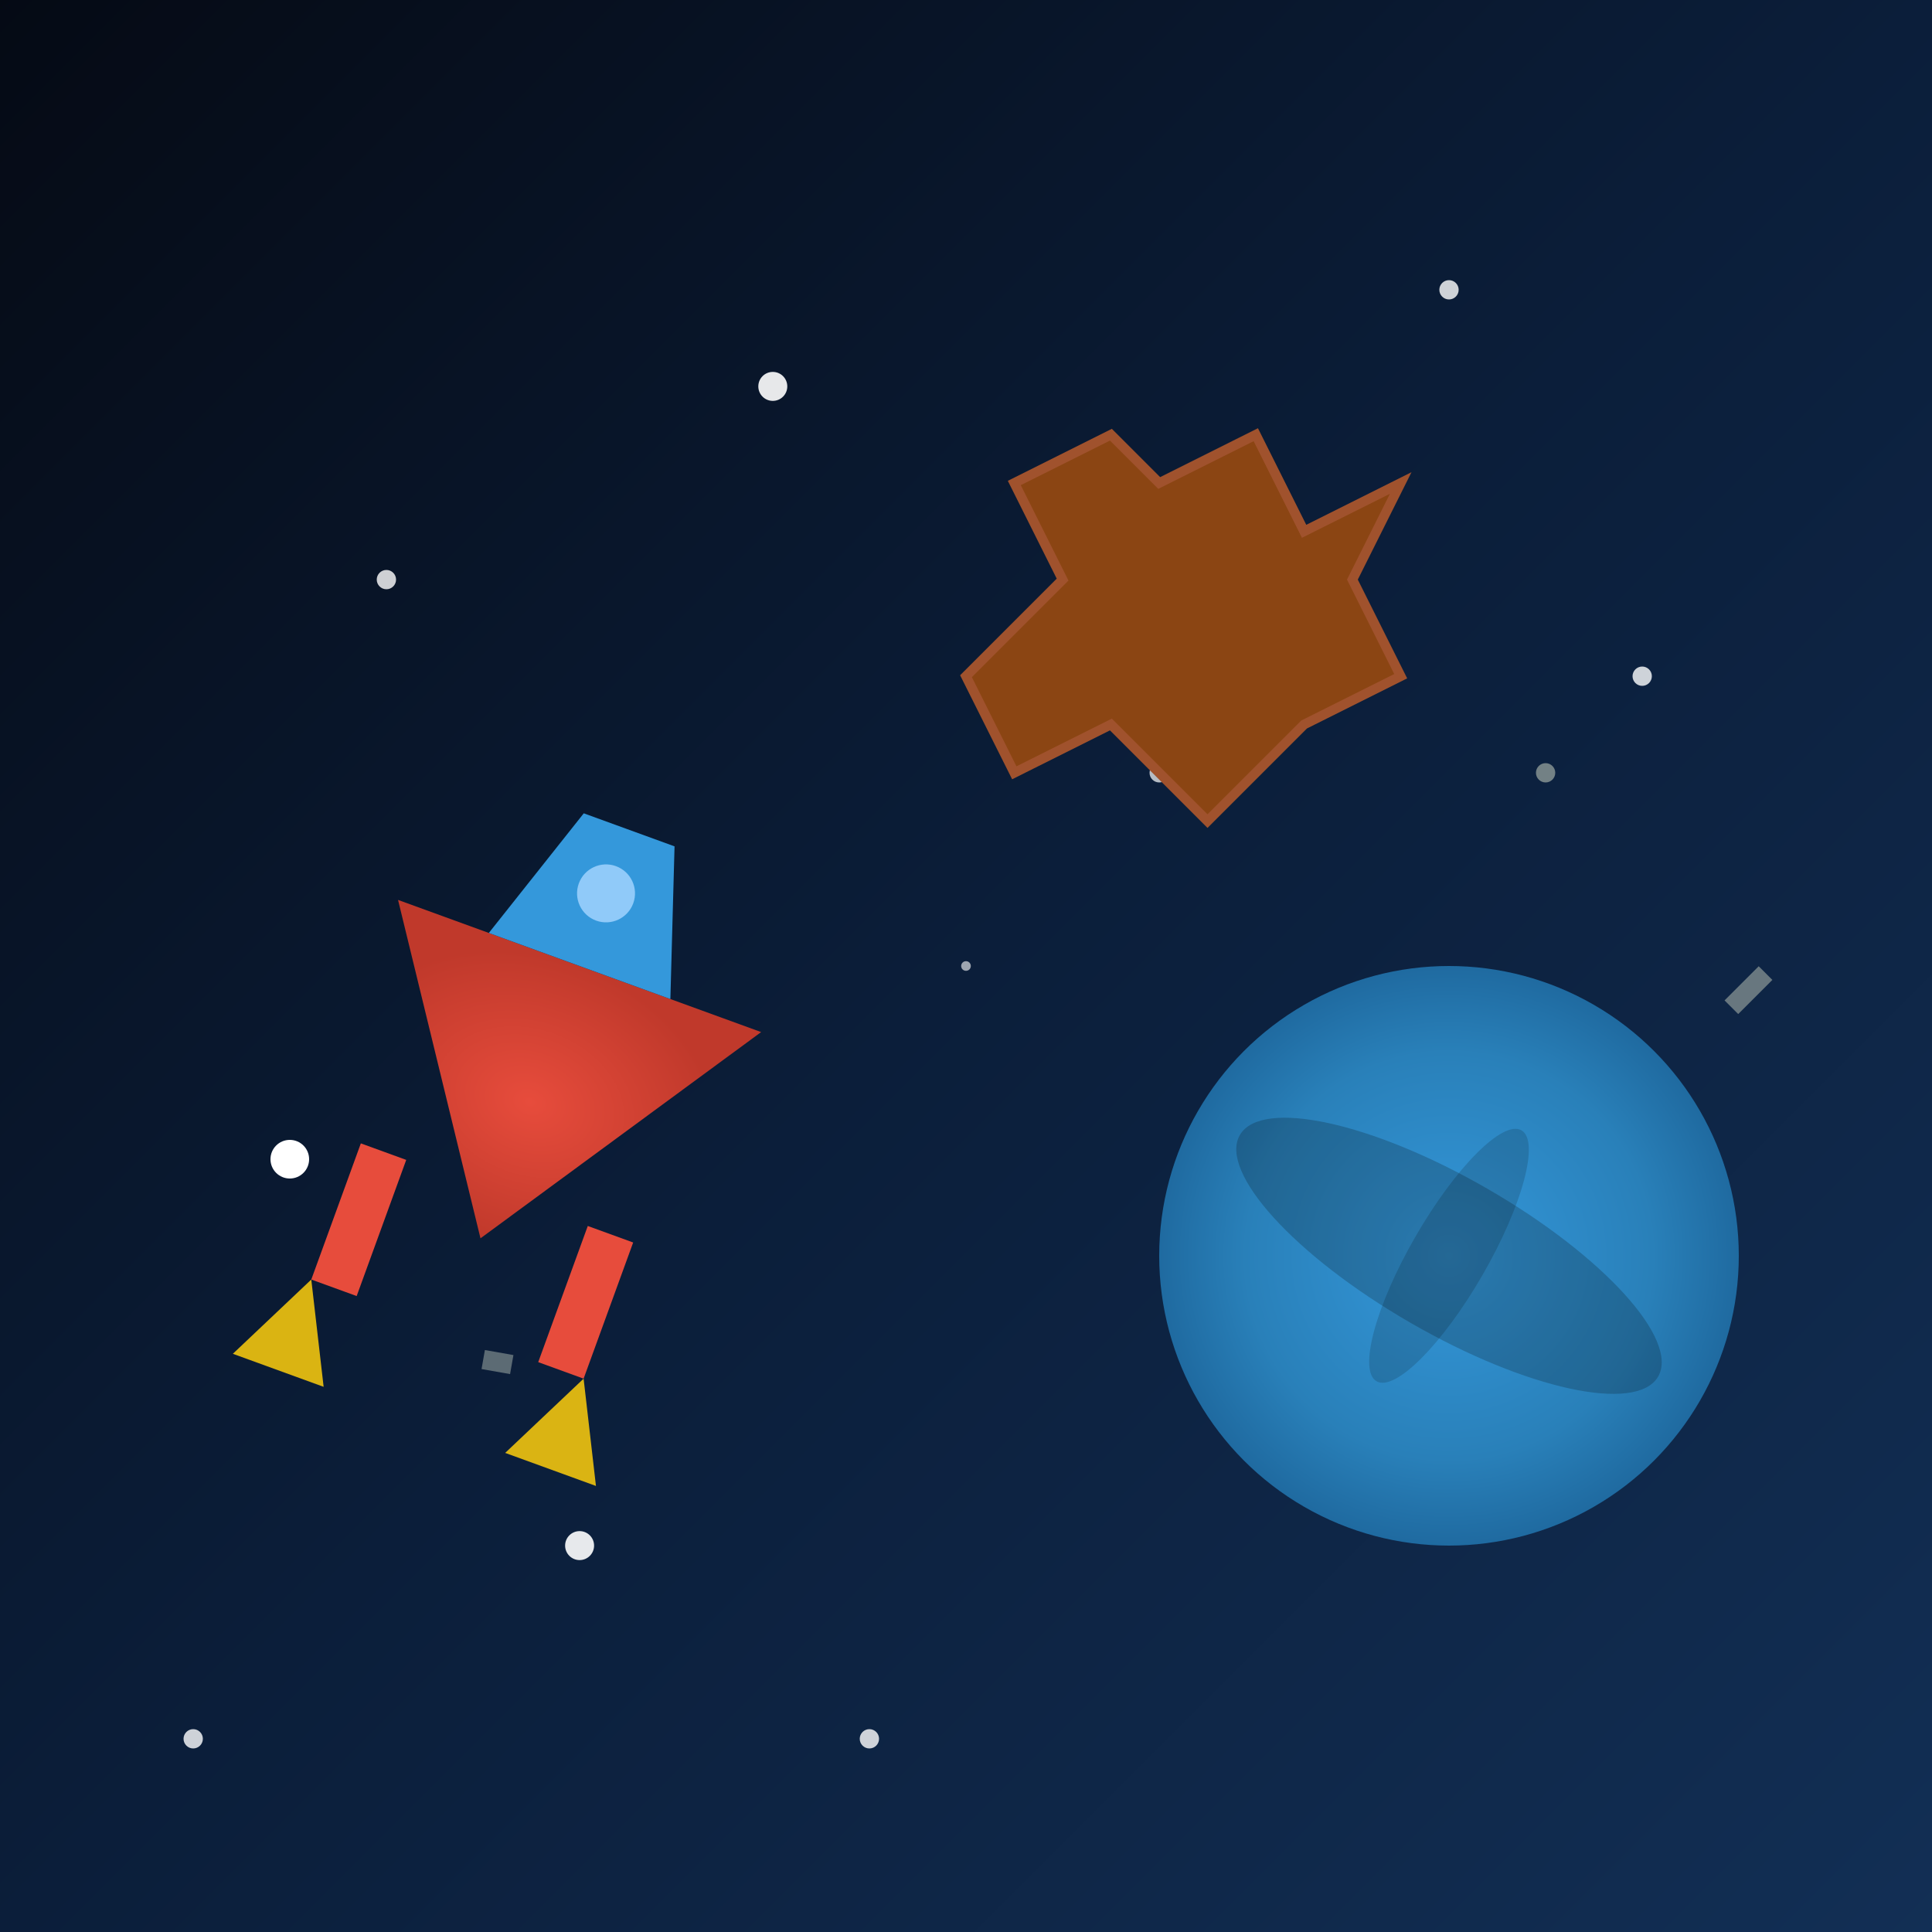 <svg width="200" height="200" viewBox="0 0 200 200" xmlns="http://www.w3.org/2000/svg">
  <!-- Background -->
  <defs>
    <linearGradient id="bgGradient" x1="0%" y1="0%" x2="100%" y2="100%">
      <stop offset="0%" style="stop-color:#050a14;stop-opacity:1" />
      <stop offset="50%" style="stop-color:#0b1e3a;stop-opacity:1" />
      <stop offset="100%" style="stop-color:#122f55;stop-opacity:1" />
    </linearGradient>
    <radialGradient id="planetGradient" cx="50%" cy="50%" r="50%" fx="50%" fy="50%">
      <stop offset="0%" style="stop-color:#3498db;stop-opacity:1" />
      <stop offset="70%" style="stop-color:#2980b9;stop-opacity:1" />
      <stop offset="100%" style="stop-color:#1f6aa0;stop-opacity:1" />
    </radialGradient>
    <radialGradient id="spaceshipGradient" cx="50%" cy="50%" r="50%" fx="50%" fy="50%">
      <stop offset="0%" style="stop-color:#e74c3c;stop-opacity:1" />
      <stop offset="100%" style="stop-color:#c0392b;stop-opacity:1" />
    </radialGradient>
    <filter id="glow" x="-20%" y="-20%" width="140%" height="140%">
      <feGaussianBlur stdDeviation="3" result="blur" />
      <feComposite in="SourceGraphic" in2="blur" operator="over" />
    </filter>
    <filter id="planetGlow" x="-10%" y="-10%" width="120%" height="120%">
      <feGaussianBlur stdDeviation="1" result="blur" />
      <feComposite in="SourceGraphic" in2="blur" operator="over" />
    </filter>
  </defs>
  
  <!-- Background -->
  <rect width="200" height="200" fill="url(#bgGradient)" />
  
  <!-- Stars -->
  <circle cx="40" cy="60" r="1" fill="white" opacity="0.8" />
  <circle cx="80" cy="40" r="1.5" fill="white" opacity="0.9" />
  <circle cx="120" cy="80" r="1" fill="white" opacity="0.7" />
  <circle cx="150" cy="30" r="1" fill="white" opacity="0.8" />
  <circle cx="30" cy="120" r="2" fill="white" opacity="1" />
  <circle cx="170" cy="150" r="1" fill="white" opacity="0.8" />
  <circle cx="60" cy="160" r="1.5" fill="white" opacity="0.9" />
  <circle cx="140" cy="120" r="1" fill="white" opacity="0.7" />
  <circle cx="90" cy="180" r="1" fill="white" opacity="0.8" />
  <circle cx="20" cy="180" r="1" fill="white" opacity="0.8" />
  <circle cx="170" cy="70" r="1" fill="white" opacity="0.8" />
  <circle cx="100" cy="100" r="0.5" fill="white" opacity="0.6" />
  
  <!-- Planet -->
  <circle cx="150" cy="130" r="30" fill="url(#planetGradient)" filter="url(#planetGlow)" />
  <ellipse cx="150" cy="130" rx="25" ry="8" fill="rgba(0,0,0,0.2)" transform="rotate(30, 150, 130)" />
  <ellipse cx="150" cy="130" rx="15" ry="4" fill="rgba(0,0,0,0.15)" transform="rotate(120, 150, 130)" />
  
  <!-- Spaceship -->
  <g transform="translate(60, 100) rotate(20)">
    <!-- Main body -->
    <path d="M-20,0 L20,0 L0,30 Z" fill="url(#spaceshipGradient)" filter="url(#glow)" />
    
    <!-- Cockpit -->
    <path d="M-10,0 L10,0 L5,-15 L-5,-15 Z" fill="#3498db" />
    
    <!-- Windows -->
    <circle cx="0" cy="-8" r="3" fill="#90caf9" />
    
    <!-- Engines -->
    <rect x="-15" y="25" width="5" height="15" fill="#e74c3c" />
    <rect x="10" y="25" width="5" height="15" fill="#e74c3c" />
    
    <!-- Engine flames -->
    <path d="M-15,40 L-20,50 L-10,50 Z" fill="#f1c40f" opacity="0.9" />
    <path d="M15,40 L20,50 L10,50 Z" fill="#f1c40f" opacity="0.9" />
  </g>
  
  <!-- Asteroid -->
  <path d="M120,50 L130,45 L135,55 L145,50 L140,60 L145,70 L135,75 L125,85 L115,75 L105,80 L100,70 L110,60 L105,50 L115,45 Z" 
        fill="#8b4513" stroke="#a0522d" stroke-width="1" />
  
  <!-- Debris -->
  <rect x="180" y="100" width="2" height="5" fill="#7f8c8d" opacity="0.8" transform="rotate(45, 181, 102.5)" />
  <rect x="50" y="140" width="3" height="2" fill="#7f8c8d" opacity="0.7" transform="rotate(10, 51.5, 141)" />
  <circle cx="160" cy="80" r="1" fill="#7f8c8d" opacity="0.9" />
</svg>